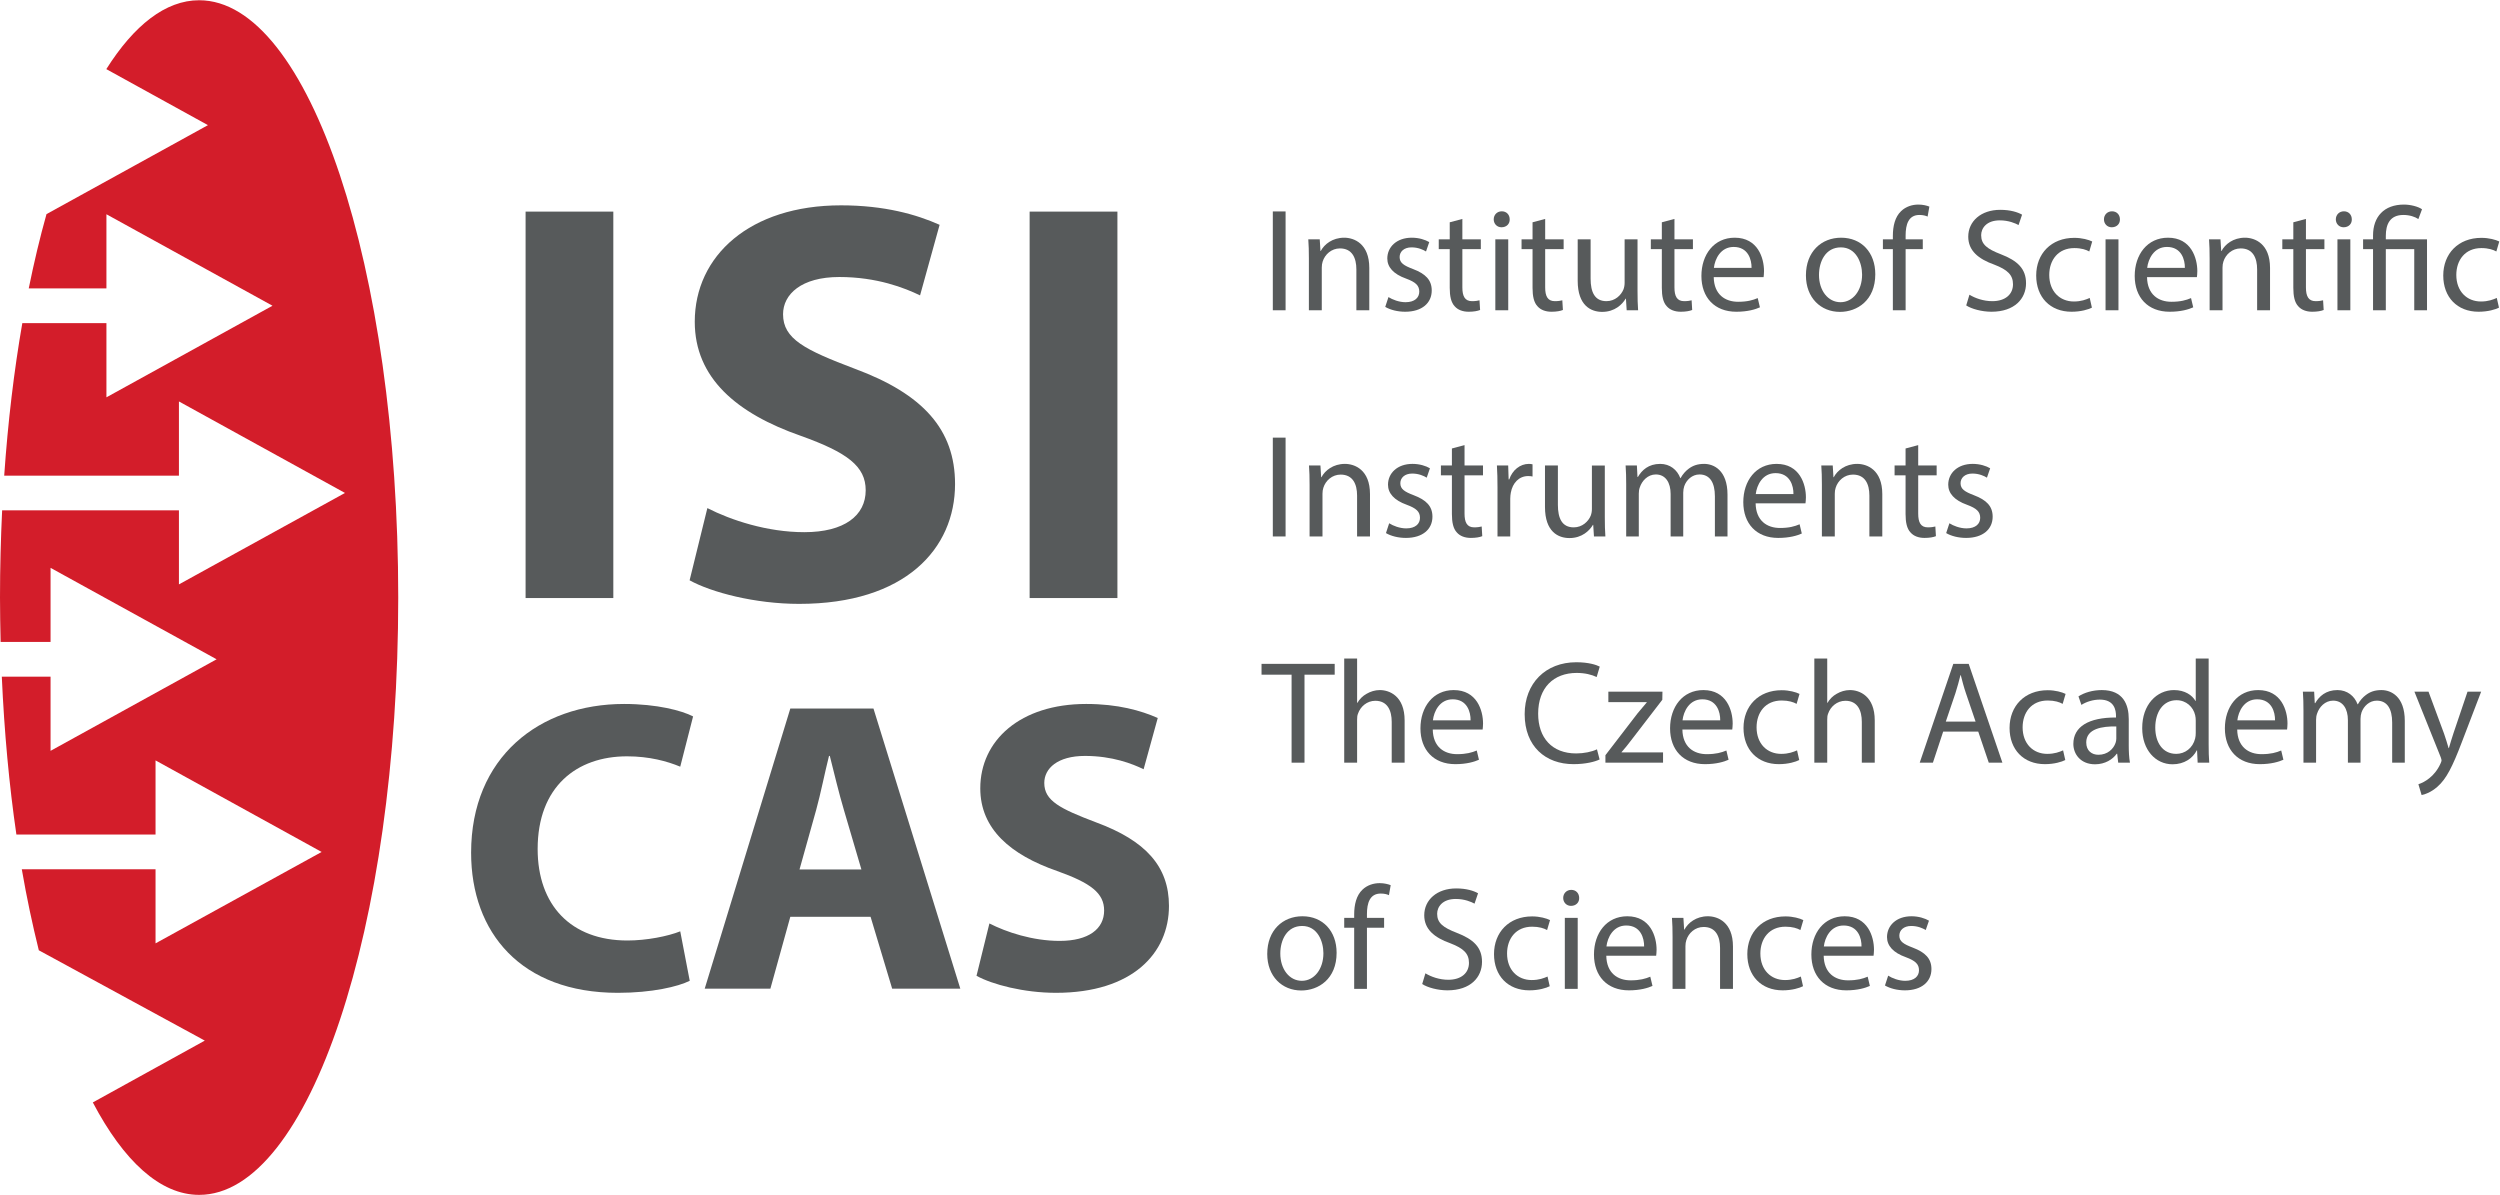 <?xml version="1.0" encoding="UTF-8" standalone="no"?>
<svg
   xmlns:dc="http://purl.org/dc/elements/1.1/"
   xmlns:cc="http://creativecommons.org/ns#"
   xmlns:rdf="http://www.w3.org/1999/02/22-rdf-syntax-ns#"
   xmlns:svg="http://www.w3.org/2000/svg"
   xmlns="http://www.w3.org/2000/svg"
   xmlns:sodipodi="http://sodipodi.sourceforge.net/DTD/sodipodi-0.dtd"
   xmlns:inkscape="http://www.inkscape.org/namespaces/inkscape"
   version="1.1"
   id="svg2"
   xml:space="preserve"
   width="181.72"
   height="86.853"
   viewBox="0 0 181.72 86.853"
   sodipodi:docname="UPT_compact_en_rgb_15.eps"><defs
     id="defs6" /><sodipodi:namedview
     pagecolor="#ffffff"
     bordercolor="#666666"
     borderopacity="1"
     objecttolerance="10"
     gridtolerance="10"
     guidetolerance="10"
     inkscape:pageopacity="0"
     inkscape:pageshadow="2"
     inkscape:window-width="640"
     inkscape:window-height="480"
     id="namedview4" /><g
     id="g10"
     inkscape:groupmode="layer"
     inkscape:label="ink_ext_XXXXXX"
     transform="matrix(1.333,0,0,-1.333,0,86.853)"><g
       id="g12"
       transform="scale(0.1)"><path
         d="m 701.023,536.262 v -53.891 h -6.96 v 53.891 h 6.96"
         style="fill:#575a5b;fill-opacity:1;fill-rule:nonzero;stroke:none"
         id="path14" /><path
         d="m 713.73,510.598 c 0,4.004 -0.085,7.265 -0.324,10.468 h 6.242 l 0.403,-6.386 h 0.152 c 1.914,3.672 6.399,7.265 12.793,7.265 5.356,0 13.676,-3.207 13.676,-16.465 v -23.109 h -7.043 v 22.309 c 0,6.226 -2.316,11.425 -8.953,11.425 -4.629,0 -8.235,-3.285 -9.438,-7.187 -0.308,-0.883 -0.476,-2.094 -0.476,-3.281 v -23.266 h -7.032 v 28.227"
         style="fill:#575a5b;fill-opacity:1;fill-rule:nonzero;stroke:none"
         id="path16" /><path
         d="m 757.129,489.563 c 2.082,-1.348 5.762,-2.793 9.277,-2.793 5.117,0 7.52,2.554 7.52,5.761 0,3.36 -2,5.196 -7.196,7.11 -6.957,2.476 -10.238,6.304 -10.238,10.957 0,6.226 5.039,11.347 13.352,11.347 3.918,0 7.351,-1.117 9.519,-2.402 l -1.765,-5.117 c -1.512,0.957 -4.317,2.246 -7.91,2.246 -4.161,0 -6.473,-2.402 -6.473,-5.274 0,-3.203 2.312,-4.652 7.351,-6.562 6.719,-2.559 10.157,-5.918 10.157,-11.68 0,-6.797 -5.285,-11.586 -14.473,-11.586 -4.238,0 -8.152,1.039 -10.879,2.641 l 1.758,5.352"
         style="fill:#575a5b;fill-opacity:1;fill-rule:nonzero;stroke:none"
         id="path18" /><path
         d="m 797.422,532.18 v -11.114 h 10.066 v -5.351 h -10.066 v -20.879 c 0,-4.785 1.355,-7.5 5.273,-7.5 1.836,0 3.196,0.234 4.075,0.469 l 0.32,-5.274 c -1.36,-0.566 -3.516,-0.961 -6.231,-0.961 -3.281,0 -5.918,1.039 -7.597,2.953 -2,2.09 -2.727,5.528 -2.727,10.079 v 21.113 h -5.992 v 5.351 h 5.992 v 9.278 l 6.887,1.836"
         style="fill:#575a5b;fill-opacity:1;fill-rule:nonzero;stroke:none"
         id="path20" /><path
         d="m 815.398,482.371 v 38.695 h 7.036 v -38.695 z m 7.832,49.574 c 0.083,-2.402 -1.675,-4.316 -4.468,-4.316 -2.485,0 -4.242,1.914 -4.242,4.316 0,2.481 1.835,4.395 4.398,4.395 2.637,0 4.312,-1.914 4.312,-4.395"
         style="fill:#575a5b;fill-opacity:1;fill-rule:nonzero;stroke:none"
         id="path22" /><path
         d="m 842.578,532.18 v -11.114 h 10.067 v -5.351 h -10.067 v -20.879 c 0,-4.785 1.36,-7.5 5.274,-7.5 1.836,0 3.195,0.234 4.074,0.469 l 0.32,-5.274 c -1.355,-0.566 -3.516,-0.961 -6.23,-0.961 -3.282,0 -5.918,1.039 -7.598,2.953 -2,2.09 -2.727,5.528 -2.727,10.079 v 21.113 h -5.996 v 5.351 h 5.996 v 9.278 l 6.887,1.836"
         style="fill:#575a5b;fill-opacity:1;fill-rule:nonzero;stroke:none"
         id="path24" /><path
         d="m 892.938,492.922 c 0,-4.004 0.082,-7.52 0.316,-10.551 h -6.234 l -0.399,6.313 h -0.168 c -1.836,-3.11 -5.906,-7.192 -12.793,-7.192 -6.07,0 -13.347,3.363 -13.347,16.953 v 22.621 h 7.042 v -21.425 c 0,-7.364 2.235,-12.305 8.629,-12.305 4.719,0 8,3.262 9.282,6.387 0.398,1.035 0.632,2.324 0.632,3.593 v 23.75 h 7.04 v -28.144"
         style="fill:#575a5b;fill-opacity:1;fill-rule:nonzero;stroke:none"
         id="path26" /><path
         d="m 913.074,532.18 v -11.114 h 10.071 v -5.351 h -10.071 v -20.879 c 0,-4.785 1.36,-7.5 5.278,-7.5 1.836,0 3.191,0.234 4.082,0.469 l 0.308,-5.274 c -1.355,-0.566 -3.512,-0.961 -6.226,-0.961 -3.286,0 -5.918,1.039 -7.598,2.953 -2.004,2.09 -2.727,5.528 -2.727,10.079 v 21.113 h -5.996 v 5.351 h 5.996 v 9.278 l 6.883,1.836"
         style="fill:#575a5b;fill-opacity:1;fill-rule:nonzero;stroke:none"
         id="path28" /><path
         d="m 955.117,505.48 c 0.078,4.469 -1.836,11.426 -9.758,11.426 -7.105,0 -10.23,-6.543 -10.789,-11.426 z m -20.625,-5.039 c 0.156,-9.511 6.238,-13.437 13.274,-13.437 5.039,0 8.074,0.879 10.711,2.012 l 1.203,-5.039 c -2.485,-1.133 -6.719,-2.407 -12.871,-2.407 -11.914,0 -19.036,7.836 -19.036,19.516 0,11.656 6.875,20.859 18.157,20.859 12.625,0 15.984,-11.117 15.984,-18.222 0,-1.446 -0.156,-2.563 -0.234,-3.282 h -27.188"
         style="fill:#575a5b;fill-opacity:1;fill-rule:nonzero;stroke:none"
         id="path30" /><path
         d="m 991.887,501.633 c 0,-8.477 4.871,-14.863 11.743,-14.863 6.72,0 11.76,6.304 11.76,15.039 0,6.543 -3.28,14.863 -11.59,14.863 -8.32,0 -11.913,-7.68 -11.913,-15.039 z m 30.703,0.41 c 0,-14.316 -9.91,-20.551 -19.27,-20.551 -10.476,0 -18.554,7.68 -18.554,19.906 0,12.95 8.476,20.547 19.194,20.547 11.11,0 18.63,-8.066 18.63,-19.902"
         style="fill:#575a5b;fill-opacity:1;fill-rule:nonzero;stroke:none"
         id="path32" /><path
         d="m 1032.17,482.371 v 33.344 h -5.43 v 5.351 h 5.43 v 1.836 c 0,5.45 1.2,10.391 4.48,13.516 2.64,2.559 6.15,3.594 9.43,3.594 2.48,0 4.64,-0.547 6,-1.114 l -0.96,-5.429 c -1.04,0.469 -2.48,0.879 -4.48,0.879 -6,0 -7.51,-5.278 -7.51,-11.192 v -2.09 h 9.36 v -5.351 h -9.36 v -33.344 h -6.96"
         style="fill:#575a5b;fill-opacity:1;fill-rule:nonzero;stroke:none"
         id="path34" /><path
         d="m 1140.71,483.801 c -1.83,-0.957 -5.92,-2.231 -11.11,-2.231 -11.67,0 -19.27,7.914 -19.27,19.75 0,11.914 8.16,20.543 20.79,20.543 4.16,0 7.84,-1.035 9.76,-1.988 l -1.6,-5.449 c -1.68,0.957 -4.32,1.855 -8.16,1.855 -8.87,0 -13.67,-6.562 -13.67,-14.648 0,-8.945 5.75,-14.477 13.43,-14.477 4,0 6.64,1.059 8.64,1.938 l 1.19,-5.293"
         style="fill:#575a5b;fill-opacity:1;fill-rule:nonzero;stroke:none"
         id="path36" /><path
         d="m 1148.15,482.371 v 38.695 h 7.04 v -38.695 z m 7.84,49.574 c 0.07,-2.402 -1.68,-4.316 -4.48,-4.316 -2.48,0 -4.23,1.914 -4.23,4.316 0,2.481 1.83,4.395 4.39,4.395 2.64,0 4.32,-1.914 4.32,-4.395"
         style="fill:#575a5b;fill-opacity:1;fill-rule:nonzero;stroke:none"
         id="path38" /><path
         d="m 1191.4,505.48 c 0.07,4.469 -1.84,11.426 -9.76,11.426 -7.11,0 -10.23,-6.543 -10.79,-11.426 z m -20.63,-5.039 c 0.16,-9.511 6.23,-13.437 13.27,-13.437 5.04,0 8.08,0.879 10.72,2.012 l 1.2,-5.039 c -2.48,-1.133 -6.72,-2.407 -12.87,-2.407 -11.92,0 -19.04,7.836 -19.04,19.516 0,11.656 6.88,20.859 18.16,20.859 12.62,0 15.98,-11.117 15.98,-18.222 0,-1.446 -0.15,-2.563 -0.23,-3.282 h -27.19"
         style="fill:#575a5b;fill-opacity:1;fill-rule:nonzero;stroke:none"
         id="path40" /><path
         d="m 1204.9,510.598 c 0,4.004 -0.09,7.265 -0.32,10.468 h 6.24 l 0.4,-6.386 h 0.16 c 1.91,3.672 6.39,7.265 12.79,7.265 5.35,0 13.67,-3.207 13.67,-16.465 v -23.109 h -7.04 v 22.309 c 0,6.226 -2.31,11.425 -8.95,11.425 -4.63,0 -8.24,-3.285 -9.44,-7.187 -0.31,-0.883 -0.48,-2.094 -0.48,-3.281 v -23.266 h -7.03 v 28.227"
         style="fill:#575a5b;fill-opacity:1;fill-rule:nonzero;stroke:none"
         id="path42" /><path
         d="m 1257.42,532.18 v -11.114 h 10.07 v -5.351 h -10.07 v -20.879 c 0,-4.785 1.36,-7.5 5.28,-7.5 1.83,0 3.19,0.234 4.07,0.469 l 0.32,-5.274 c -1.36,-0.566 -3.52,-0.961 -6.23,-0.961 -3.28,0 -5.92,1.039 -7.6,2.953 -2,2.09 -2.72,5.528 -2.72,10.079 v 21.113 h -6 v 5.351 h 6 v 9.278 l 6.88,1.836"
         style="fill:#575a5b;fill-opacity:1;fill-rule:nonzero;stroke:none"
         id="path44" /><path
         d="m 1274.6,482.371 v 38.695 h 7.03 v -38.695 z m 7.83,49.574 c 0.08,-2.402 -1.68,-4.316 -4.47,-4.316 -2.48,0 -4.24,1.914 -4.24,4.316 0,2.481 1.84,4.395 4.4,4.395 2.63,0 4.31,-1.914 4.31,-4.395"
         style="fill:#575a5b;fill-opacity:1;fill-rule:nonzero;stroke:none"
         id="path46" /><path
         d="m 1294.01,482.371 v 33.344 h -5.43 v 5.351 h 5.43 v 2.09 c 0,10.235 6,16.856 16.88,16.856 3.59,0 7.83,-1.114 9.83,-2.563 l -2,-5.347 c -1.68,1.191 -4.72,2.246 -8.15,2.246 -7.44,0 -9.59,-5.196 -9.59,-11.368 v -1.914 h 22.46 v -38.695 h -6.96 v 33.344 h -15.5 v -33.344 h -6.97"
         style="fill:#575a5b;fill-opacity:1;fill-rule:nonzero;stroke:none"
         id="path48" /><path
         d="m 1362.69,483.801 c -1.84,-0.957 -5.92,-2.231 -11.12,-2.231 -11.67,0 -19.27,7.914 -19.27,19.75 0,11.914 8.16,20.543 20.8,20.543 4.16,0 7.83,-1.035 9.75,-1.988 l -1.6,-5.449 c -1.68,0.957 -4.32,1.855 -8.15,1.855 -8.88,0 -13.68,-6.562 -13.68,-14.648 0,-8.945 5.76,-14.477 13.43,-14.477 4.01,0 6.64,1.059 8.64,1.938 l 1.2,-5.293"
         style="fill:#575a5b;fill-opacity:1;fill-rule:nonzero;stroke:none"
         id="path50" /><path
         d="m 714.109,387.258 c 0,4.004 -0.078,7.265 -0.32,10.469 h 6.238 l 0.395,-6.387 h 0.164 c 1.914,3.672 6.394,7.265 12.793,7.265 5.351,0 13.672,-3.203 13.672,-16.464 v -23.11 h -7.039 v 22.309 c 0,6.23 -2.317,11.426 -8.957,11.426 -4.629,0 -8.235,-3.282 -9.434,-7.192 -0.312,-0.879 -0.476,-2.086 -0.476,-3.277 v -23.266 h -7.036 v 28.227"
         style="fill:#575a5b;fill-opacity:1;fill-rule:nonzero;stroke:none"
         id="path52" /><path
         d="m 757.512,366.223 c 2.078,-1.352 5.758,-2.793 9.273,-2.793 5.117,0 7.524,2.558 7.524,5.761 0,3.36 -2.004,5.196 -7.2,7.11 -6.953,2.48 -10.234,6.308 -10.234,10.957 0,6.23 5.039,11.347 13.352,11.347 3.914,0 7.363,-1.117 9.519,-2.406 l -1.766,-5.113 c -1.515,0.957 -4.32,2.242 -7.914,2.242 -4.16,0 -6.472,-2.398 -6.472,-5.269 0,-3.204 2.312,-4.653 7.351,-6.567 6.723,-2.554 10.16,-5.918 10.16,-11.676 0,-6.796 -5.285,-11.582 -14.472,-11.582 -4.238,0 -8.156,1.036 -10.879,2.633 l 1.758,5.356"
         style="fill:#575a5b;fill-opacity:1;fill-rule:nonzero;stroke:none"
         id="path54" /><path
         d="m 798.605,408.84 v -11.113 h 10.067 v -5.356 h -10.067 v -20.879 c 0,-4.781 1.356,-7.5 5.274,-7.5 1.836,0 3.191,0.238 4.082,0.473 l 0.309,-5.274 c -1.356,-0.57 -3.512,-0.957 -6.227,-0.957 -3.281,0 -5.922,1.036 -7.602,2.95 -2,2.089 -2.722,5.527 -2.722,10.078 v 21.109 h -5.996 v 5.356 h 5.996 v 9.277 l 6.886,1.836"
         style="fill:#575a5b;fill-opacity:1;fill-rule:nonzero;stroke:none"
         id="path56" /><path
         d="m 816.582,385.656 c 0,4.547 -0.09,8.477 -0.32,12.071 h 6.148 l 0.246,-7.598 h 0.324 c 1.754,5.191 5.997,8.476 10.711,8.476 0.801,0 1.36,-0.078 2,-0.238 v -6.637 c -0.718,0.157 -1.445,0.235 -2.398,0.235 -4.965,0 -8.48,-3.75 -9.438,-9.024 -0.164,-0.957 -0.32,-2.089 -0.32,-3.285 v -20.625 h -6.953 v 26.625"
         style="fill:#575a5b;fill-opacity:1;fill-rule:nonzero;stroke:none"
         id="path58" /><path
         d="m 875.098,369.578 c 0,-4.004 0.078,-7.515 0.312,-10.547 h -6.23 l -0.403,6.313 h -0.164 c -1.836,-3.106 -5.91,-7.188 -12.793,-7.188 -6.074,0 -13.347,3.36 -13.347,16.953 v 22.618 h 7.039 v -21.426 c 0,-7.363 2.234,-12.309 8.633,-12.309 4.714,0 8,3.266 9.277,6.391 0.398,1.035 0.637,2.32 0.637,3.594 v 23.75 h 7.039 v -28.149"
         style="fill:#575a5b;fill-opacity:1;fill-rule:nonzero;stroke:none"
         id="path60" /><path
         d="m 886.758,387.258 c 0,4.004 -0.086,7.265 -0.32,10.469 h 6.152 l 0.32,-6.235 h 0.242 c 2.161,3.676 5.754,7.113 12.153,7.113 5.281,0 9.273,-3.203 10.957,-7.753 h 0.156 c 1.199,2.168 2.723,3.843 4.312,5.039 2.329,1.757 4.883,2.714 8.555,2.714 5.117,0 12.719,-3.363 12.719,-16.796 v -22.778 h -6.875 v 21.899 c 0,7.437 -2.719,11.914 -8.399,11.914 -3.996,0 -7.113,-2.949 -8.312,-6.391 -0.32,-0.957 -0.559,-2.242 -0.559,-3.512 v -23.91 h -6.875 v 23.188 c 0,6.148 -2.722,10.625 -8.074,10.625 -4.402,0 -7.597,-3.52 -8.722,-7.031 -0.399,-1.036 -0.555,-2.227 -0.555,-3.442 v -23.34 h -6.875 v 28.227"
         style="fill:#575a5b;fill-opacity:1;fill-rule:nonzero;stroke:none"
         id="path62" /><path
         d="m 977.961,382.141 c 0.074,4.472 -1.84,11.425 -9.758,11.425 -7.109,0 -10.234,-6.543 -10.793,-11.425 z m -20.625,-5.039 c 0.152,-9.512 6.227,-13.442 13.269,-13.442 5.04,0 8.079,0.883 10.711,2.016 l 1.204,-5.039 c -2.481,-1.133 -6.719,-2.403 -12.872,-2.403 -11.914,0 -19.035,7.832 -19.035,19.508 0,11.664 6.875,20.863 18.157,20.863 12.625,0 15.988,-11.117 15.988,-18.222 0,-1.445 -0.156,-2.563 -0.238,-3.281 h -27.184"
         style="fill:#575a5b;fill-opacity:1;fill-rule:nonzero;stroke:none"
         id="path64" /><path
         d="m 993.469,387.258 c 0,4.004 -0.078,7.265 -0.324,10.469 h 6.242 l 0.386,-6.387 h 0.168 c 1.919,3.672 6.399,7.265 12.789,7.265 5.36,0 13.68,-3.203 13.68,-16.464 v -23.11 h -7.04 v 22.309 c 0,6.23 -2.32,11.426 -8.96,11.426 -4.63,0 -8.23,-3.282 -9.43,-7.192 -0.32,-0.879 -0.48,-2.086 -0.48,-3.277 v -23.266 h -7.031 v 28.227"
         style="fill:#575a5b;fill-opacity:1;fill-rule:nonzero;stroke:none"
         id="path66" /><path
         d="m 1045.99,408.84 v -11.113 h 10.06 v -5.356 h -10.06 v -20.879 c 0,-4.781 1.35,-7.5 5.27,-7.5 1.84,0 3.19,0.238 4.08,0.473 l 0.31,-5.274 c -1.35,-0.57 -3.51,-0.957 -6.23,-0.957 -3.28,0 -5.91,1.036 -7.59,2.95 -2.01,2.089 -2.73,5.527 -2.73,10.078 v 21.109 h -5.99 v 5.356 h 5.99 v 9.277 l 6.89,1.836"
         style="fill:#575a5b;fill-opacity:1;fill-rule:nonzero;stroke:none"
         id="path68" /><path
         d="m 1063,366.223 c 2.08,-1.352 5.76,-2.793 9.28,-2.793 5.11,0 7.51,2.558 7.51,5.761 0,3.36 -2,5.196 -7.19,7.11 -6.96,2.48 -10.24,6.308 -10.24,10.957 0,6.23 5.04,11.347 13.35,11.347 3.92,0 7.37,-1.117 9.52,-2.406 l -1.76,-5.113 c -1.52,0.957 -4.32,2.242 -7.91,2.242 -4.16,0 -6.48,-2.398 -6.48,-5.269 0,-3.204 2.32,-4.653 7.36,-6.567 6.71,-2.554 10.15,-5.918 10.15,-11.676 0,-6.796 -5.28,-11.582 -14.47,-11.582 -4.24,0 -8.16,1.036 -10.88,2.633 l 1.76,5.356"
         style="fill:#575a5b;fill-opacity:1;fill-rule:nonzero;stroke:none"
         id="path70" /><path
         d="M 704.297,283.66 H 687.91 v 5.903 h 39.895 V 283.66 H 711.34 v -47.984 h -7.043 v 47.984"
         style="fill:#575a5b;fill-opacity:1;fill-rule:nonzero;stroke:none"
         id="path72" /><path
         d="m 732.996,292.449 h 7.031 v -24.136 h 0.168 c 1.114,1.992 2.871,3.75 5.032,4.941 2.078,1.211 4.558,2.012 7.195,2.012 5.195,0 13.516,-3.203 13.516,-16.567 v -23.023 h -7.043 v 22.226 c 0,6.25 -2.313,11.524 -8.954,11.524 -4.55,0 -8.156,-3.203 -9.433,-7.031 -0.403,-0.977 -0.481,-2.012 -0.481,-3.364 v -23.355 h -7.031 v 56.773"
         style="fill:#575a5b;fill-opacity:1;fill-rule:nonzero;stroke:none"
         id="path74" /><path
         d="m 801.902,258.781 c 0.078,4.492 -1.836,11.446 -9.754,11.446 -7.109,0 -10.234,-6.567 -10.793,-11.446 z m -20.625,-5.043 c 0.161,-9.508 6.235,-13.418 13.274,-13.418 5.039,0 8.078,0.879 10.715,1.996 l 1.199,-5.039 c -2.481,-1.117 -6.719,-2.406 -12.871,-2.406 -11.914,0 -19.031,7.856 -19.031,19.516 0,11.679 6.875,20.879 18.152,20.879 12.629,0 15.984,-11.114 15.984,-18.243 0,-1.425 -0.152,-2.558 -0.23,-3.285 h -27.192"
         style="fill:#575a5b;fill-opacity:1;fill-rule:nonzero;stroke:none"
         id="path76" /><path
         d="m 872.258,237.434 c -2.563,-1.274 -7.68,-2.563 -14.238,-2.563 -15.188,0 -26.625,9.613 -26.625,27.27 0,16.875 11.437,28.3 28.148,28.3 6.719,0 10.945,-1.425 12.793,-2.382 l -1.684,-5.688 c -2.632,1.289 -6.394,2.246 -10.879,2.246 -12.625,0 -21.023,-8.086 -21.023,-22.222 0,-13.204 7.598,-21.68 20.715,-21.68 4.234,0 8.555,0.879 11.348,2.246 l 1.445,-5.527"
         style="fill:#575a5b;fill-opacity:1;fill-rule:nonzero;stroke:none"
         id="path78" /><path
         d="m 875.43,239.758 17.508,22.793 c 1.679,2.066 3.285,3.902 5.042,5.996 v 0.152 h -20.949 v 5.688 h 29.5 l -0.078,-4.414 -17.265,-22.461 c -1.598,-2.149 -3.204,-4.082 -4.958,-6.074 v -0.157 h 22.625 v -5.605 H 875.43 v 4.082"
         style="fill:#575a5b;fill-opacity:1;fill-rule:nonzero;stroke:none"
         id="path80" /><path
         d="m 938.027,258.781 c 0.078,4.492 -1.836,11.446 -9.757,11.446 -7.11,0 -10.235,-6.567 -10.79,-11.446 z m -20.625,-5.043 c 0.157,-9.508 6.243,-13.418 13.274,-13.418 5.039,0 8.074,0.879 10.711,1.996 l 1.203,-5.039 c -2.485,-1.117 -6.723,-2.406 -12.871,-2.406 -11.914,0 -19.035,7.856 -19.035,19.516 0,11.679 6.875,20.879 18.156,20.879 12.625,0 15.984,-11.114 15.984,-18.243 0,-1.425 -0.156,-2.558 -0.234,-3.285 h -27.188"
         style="fill:#575a5b;fill-opacity:1;fill-rule:nonzero;stroke:none"
         id="path82" /><path
         d="m 981.113,237.117 c -1.836,-0.957 -5.91,-2.246 -11.113,-2.246 -11.672,0 -19.27,7.934 -19.27,19.746 0,11.914 8.157,20.571 20.793,20.571 4.161,0 7.832,-1.055 9.754,-2.012 l -1.597,-5.434 c -1.684,0.957 -4.321,1.836 -8.157,1.836 -8.878,0 -13.671,-6.558 -13.671,-14.629 0,-8.961 5.753,-14.469 13.425,-14.469 4.004,0 6.645,1.036 8.645,1.915 l 1.191,-5.278"
         style="fill:#575a5b;fill-opacity:1;fill-rule:nonzero;stroke:none"
         id="path84" /><path
         d="m 989.348,292.449 h 7.031 v -24.136 h 0.164 c 1.113,1.992 2.871,3.75 5.027,4.941 2.08,1.211 4.56,2.012 7.2,2.012 5.19,0 13.52,-3.203 13.52,-16.567 v -23.023 h -7.05 v 22.226 c 0,6.25 -2.31,11.524 -8.95,11.524 -4.55,0 -8.153,-3.203 -9.435,-7.031 -0.402,-0.977 -0.476,-2.012 -0.476,-3.364 v -23.355 h -7.031 v 56.773"
         style="fill:#575a5b;fill-opacity:1;fill-rule:nonzero;stroke:none"
         id="path86" /><path
         d="m 1077.28,258.074 -5.28,15.512 c -1.2,3.516 -2,6.719 -2.8,9.82 h -0.16 c -0.8,-3.203 -1.68,-6.461 -2.72,-9.746 l -5.28,-15.586 z m -17.67,-5.445 -5.6,-16.953 h -7.19 l 18.31,53.887 h 8.39 l 18.38,-53.887 h -7.43 l -5.75,16.953 h -19.11"
         style="fill:#575a5b;fill-opacity:1;fill-rule:nonzero;stroke:none"
         id="path88" /><path
         d="m 1126.19,237.117 c -1.83,-0.957 -5.91,-2.246 -11.11,-2.246 -11.67,0 -19.27,7.934 -19.27,19.746 0,11.914 8.15,20.571 20.79,20.571 4.16,0 7.83,-1.055 9.76,-2.012 l -1.6,-5.434 c -1.68,0.957 -4.32,1.836 -8.16,1.836 -8.88,0 -13.67,-6.558 -13.67,-14.629 0,-8.961 5.75,-14.469 13.43,-14.469 4,0 6.64,1.036 8.64,1.915 l 1.19,-5.278"
         style="fill:#575a5b;fill-opacity:1;fill-rule:nonzero;stroke:none"
         id="path90" /><path
         d="m 1154.01,255.422 c -7.67,0.176 -16.39,-1.192 -16.39,-8.711 0,-4.555 3.03,-6.723 6.64,-6.723 5.03,0 8.23,3.207 9.35,6.489 0.24,0.718 0.4,1.519 0.4,2.246 z m 1.04,-19.746 -0.56,4.883 h -0.24 c -2.16,-3.047 -6.32,-5.762 -11.84,-5.762 -7.83,0 -11.82,5.523 -11.82,11.109 0,9.36 8.31,14.477 23.26,14.399 v 0.8 c 0,3.204 -0.88,8.965 -8.8,8.965 -3.59,0 -7.35,-1.132 -10.07,-2.89 l -1.6,4.644 c 3.2,2.074 7.84,3.442 12.71,3.442 11.84,0 14.71,-8.086 14.71,-15.84 v -14.477 c 0,-3.355 0.17,-6.636 0.65,-9.273 h -6.4"
         style="fill:#575a5b;fill-opacity:1;fill-rule:nonzero;stroke:none"
         id="path92" /><path
         d="m 1197.33,258.621 c 0,0.883 -0.08,2.094 -0.32,2.973 -1.04,4.472 -4.88,8.144 -10.15,8.144 -7.28,0 -11.6,-6.386 -11.6,-14.941 0,-7.852 3.84,-14.317 11.44,-14.317 4.72,0 9.03,3.125 10.31,8.399 0.24,0.957 0.32,1.914 0.32,3.027 z m 7.04,33.828 v -46.773 c 0,-3.438 0.07,-7.363 0.32,-10 h -6.32 l -0.32,6.719 h -0.16 c -2.16,-4.321 -6.87,-7.598 -13.19,-7.598 -9.36,0 -16.56,7.93 -16.56,19.668 -0.07,12.871 7.92,20.801 17.36,20.801 5.92,0 9.91,-2.817 11.67,-5.918 h 0.16 v 23.101 h 7.04"
         style="fill:#575a5b;fill-opacity:1;fill-rule:nonzero;stroke:none"
         id="path94" /><path
         d="m 1240.57,258.781 c 0.07,4.492 -1.84,11.446 -9.76,11.446 -7.11,0 -10.23,-6.567 -10.79,-11.446 z m -20.63,-5.043 c 0.16,-9.508 6.24,-13.418 13.27,-13.418 5.04,0 8.08,0.879 10.72,1.996 l 1.2,-5.039 c -2.48,-1.117 -6.72,-2.406 -12.87,-2.406 -11.92,0 -19.04,7.856 -19.04,19.516 0,11.679 6.88,20.879 18.16,20.879 12.62,0 15.98,-11.114 15.98,-18.243 0,-1.425 -0.15,-2.558 -0.23,-3.285 h -27.19"
         style="fill:#575a5b;fill-opacity:1;fill-rule:nonzero;stroke:none"
         id="path96" /><path
         d="m 1256.07,263.898 c 0,4.004 -0.08,7.286 -0.32,10.489 h 6.15 l 0.33,-6.25 h 0.24 c 2.16,3.687 5.75,7.129 12.15,7.129 5.28,0 9.28,-3.203 10.96,-7.754 h 0.15 c 1.2,2.144 2.73,3.828 4.32,5.019 2.32,1.778 4.88,2.735 8.55,2.735 5.12,0 12.72,-3.36 12.72,-16.797 v -22.793 h -6.88 v 21.914 c 0,7.441 -2.71,11.914 -8.4,11.914 -3.99,0 -7.1,-2.973 -8.31,-6.406 -0.32,-0.957 -0.55,-2.231 -0.55,-3.52 v -23.902 h -6.88 v 23.183 c 0,6.172 -2.72,10.645 -8.07,10.645 -4.41,0 -7.6,-3.516 -8.72,-7.031 -0.4,-1.055 -0.56,-2.246 -0.56,-3.442 v -23.355 h -6.88 v 28.222"
         style="fill:#575a5b;fill-opacity:1;fill-rule:nonzero;stroke:none"
         id="path98" /><path
         d="m 1324.26,274.387 8.47,-22.871 c 0.88,-2.563 1.84,-5.61 2.48,-7.911 h 0.16 c 0.71,2.301 1.51,5.274 2.48,8.067 l 7.68,22.715 h 7.43 l -10.56,-27.602 c -5.04,-13.258 -8.47,-20.055 -13.27,-24.215 -3.44,-3.047 -6.87,-4.242 -8.63,-4.55 l -1.76,5.898 c 1.76,0.566 4.07,1.68 6.15,3.453 1.93,1.508 4.32,4.223 5.92,7.832 0.32,0.727 0.56,1.274 0.56,1.684 0,0.39 -0.16,0.957 -0.48,1.836 l -14.31,35.664 h 7.68"
         style="fill:#575a5b;fill-opacity:1;fill-rule:nonzero;stroke:none"
         id="path100" /><path
         d="m 698.145,131.613 c 0,-8.476 4.875,-14.883 11.75,-14.883 6.714,0 11.753,6.329 11.753,15.04 0,6.558 -3.281,14.863 -11.589,14.863 -8.321,0 -11.914,-7.68 -11.914,-15.02 z m 30.703,0.391 c 0,-14.301 -9.91,-20.551 -19.27,-20.551 -10.476,0 -18.555,7.68 -18.555,19.926 0,12.945 8.481,20.547 19.192,20.547 11.113,0 18.633,-8.086 18.633,-19.922"
         style="fill:#575a5b;fill-opacity:1;fill-rule:nonzero;stroke:none"
         id="path102" /><path
         d="m 738.43,112.336 v 33.34 h -5.434 v 5.371 h 5.434 v 1.836 c 0,5.43 1.199,10.39 4.48,13.515 2.637,2.555 6.153,3.59 9.434,3.59 2.48,0 4.636,-0.562 5.996,-1.109 l -0.957,-5.449 c -1.043,0.488 -2.481,0.879 -4.485,0.879 -5.996,0 -7.507,-5.278 -7.507,-11.196 v -2.066 h 9.355 v -5.371 h -9.355 v -33.34 h -6.961"
         style="fill:#575a5b;fill-opacity:1;fill-rule:nonzero;stroke:none"
         id="path104" /><path
         d="m 777.273,120.813 c 3.118,-1.915 7.676,-3.516 12.473,-3.516 7.117,0 11.277,3.75 11.277,9.195 0,5.039 -2.878,7.914 -10.156,10.703 -8.797,3.125 -14.234,7.676 -14.234,15.278 0,8.394 6.961,14.629 17.43,14.629 5.515,0 9.523,-1.274 11.914,-2.637 l -1.914,-5.664 c -1.758,0.957 -5.364,2.558 -10.235,2.558 -7.351,0 -10.156,-4.394 -10.156,-8.086 0,-5.039 3.281,-7.519 10.715,-10.39 9.121,-3.52 13.75,-7.91 13.75,-15.82 0,-8.325 -6.157,-15.532 -18.867,-15.532 -5.2,0 -10.872,1.528 -13.75,3.442 l 1.753,5.84"
         style="fill:#575a5b;fill-opacity:1;fill-rule:nonzero;stroke:none"
         id="path106" /><path
         d="m 845.059,113.781 c -1.836,-0.961 -5.911,-2.25 -11.114,-2.25 -11.672,0 -19.265,7.934 -19.265,19.75 0,11.914 8.152,20.567 20.789,20.567 4.16,0 7.832,-1.055 9.758,-2.012 l -1.606,-5.43 c -1.68,0.957 -4.312,1.832 -8.152,1.832 -8.875,0 -13.672,-6.558 -13.672,-14.625 0,-8.965 5.754,-14.472 13.43,-14.472 4.003,0 6.636,1.035 8.64,1.914 l 1.192,-5.274"
         style="fill:#575a5b;fill-opacity:1;fill-rule:nonzero;stroke:none"
         id="path108" /><path
         d="m 853.293,112.336 v 38.711 h 7.027 v -38.711 z m 7.828,49.57 c 0.078,-2.383 -1.68,-4.316 -4.473,-4.316 -2.476,0 -4.238,1.933 -4.238,4.316 0,2.481 1.836,4.414 4.399,4.414 2.632,0 4.312,-1.933 4.312,-4.414"
         style="fill:#575a5b;fill-opacity:1;fill-rule:nonzero;stroke:none"
         id="path110" /><path
         d="m 896.531,135.441 c 0.078,4.493 -1.836,11.446 -9.754,11.446 -7.109,0 -10.234,-6.567 -10.793,-11.446 z m -20.625,-5.039 c 0.157,-9.511 6.235,-13.418 13.274,-13.418 5.039,0 8.078,0.879 10.715,1.993 l 1.199,-5.039 c -2.481,-1.118 -6.719,-2.407 -12.871,-2.407 -11.914,0 -19.035,7.856 -19.035,19.516 0,11.68 6.875,20.879 18.156,20.879 12.629,0 15.984,-11.113 15.984,-18.242 0,-1.426 -0.152,-2.559 -0.23,-3.282 h -27.192"
         style="fill:#575a5b;fill-opacity:1;fill-rule:nonzero;stroke:none"
         id="path112" /><path
         d="m 912.043,140.559 c 0,4.004 -0.078,7.285 -0.324,10.488 h 6.242 l 0.391,-6.406 h 0.164 c 1.914,3.672 6.394,7.285 12.793,7.285 5.351,0 13.671,-3.203 13.671,-16.485 v -23.105 h -7.042 v 22.305 c 0,6.25 -2.313,11.445 -8.954,11.445 -4.629,0 -8.23,-3.281 -9.433,-7.207 -0.313,-0.879 -0.481,-2.07 -0.481,-3.266 v -23.277 h -7.027 v 28.223"
         style="fill:#575a5b;fill-opacity:1;fill-rule:nonzero;stroke:none"
         id="path114" /><path
         d="m 983.184,113.781 c -1.836,-0.961 -5.911,-2.25 -11.114,-2.25 -11.672,0 -19.265,7.934 -19.265,19.75 0,11.914 8.152,20.567 20.789,20.567 4.16,0 7.832,-1.055 9.758,-2.012 l -1.606,-5.43 c -1.68,0.957 -4.312,1.832 -8.152,1.832 -8.875,0 -13.672,-6.558 -13.672,-14.625 0,-8.965 5.754,-14.472 13.43,-14.472 4.003,0 6.636,1.035 8.64,1.914 l 1.192,-5.274"
         style="fill:#575a5b;fill-opacity:1;fill-rule:nonzero;stroke:none"
         id="path116" /><path
         d="m 1015.08,135.441 c 0.08,4.493 -1.84,11.446 -9.76,11.446 -7.105,0 -10.23,-6.567 -10.789,-11.446 z m -20.627,-5.039 c 0.156,-9.511 6.237,-13.418 13.267,-13.418 5.04,0 8.08,0.879 10.72,1.993 l 1.2,-5.039 c -2.48,-1.118 -6.72,-2.407 -12.87,-2.407 -11.915,0 -19.036,7.856 -19.036,19.516 0,11.68 6.875,20.879 18.156,20.879 12.63,0 15.99,-11.113 15.99,-18.242 0,-1.426 -0.16,-2.559 -0.24,-3.282 h -27.187"
         style="fill:#575a5b;fill-opacity:1;fill-rule:nonzero;stroke:none"
         id="path118" /><path
         d="m 1029.62,119.543 c 2.08,-1.367 5.76,-2.813 9.28,-2.813 5.11,0 7.52,2.555 7.52,5.758 0,3.364 -2.01,5.2 -7.2,7.129 -6.95,2.461 -10.24,6.313 -10.24,10.942 0,6.25 5.04,11.367 13.35,11.367 3.92,0 7.37,-1.133 9.53,-2.403 l -1.77,-5.117 c -1.52,0.957 -4.32,2.227 -7.91,2.227 -4.16,0 -6.48,-2.387 -6.48,-5.274 0,-3.183 2.32,-4.629 7.36,-6.543 6.72,-2.558 10.15,-5.918 10.15,-11.679 0,-6.797 -5.28,-11.606 -14.47,-11.606 -4.24,0 -8.15,1.059 -10.88,2.641 l 1.76,5.371"
         style="fill:#575a5b;fill-opacity:1;fill-rule:nonzero;stroke:none"
         id="path120" /><path
         d="M 334.441,536.172 V 325.449 h -47.839 v 210.723 h 47.839"
         style="fill:#575a5b;fill-opacity:1;fill-rule:nonzero;stroke:none"
         id="path122" /><path
         d="m 385.73,374.492 c 12.833,-6.543 32.524,-13.125 52.856,-13.125 21.875,0 33.477,9.082 33.477,22.832 0,13.125 -10.02,20.606 -35.352,29.688 -35.039,12.226 -57.856,31.601 -57.856,62.226 0,35.957 30.024,63.477 79.75,63.477 23.766,0 41.25,-5.02 53.766,-10.625 l -10.66,-38.477 c -8.418,4.063 -23.441,10.02 -44.043,10.02 -20.664,0 -30.664,-9.395 -30.664,-20.313 0,-13.476 11.891,-19.394 39.101,-29.707 37.208,-13.769 54.688,-33.144 54.688,-62.871 0,-35.312 -27.172,-65.351 -85.023,-65.351 -24.09,0 -47.832,6.289 -59.723,12.851 l 9.683,39.375"
         style="fill:#575a5b;fill-opacity:1;fill-rule:nonzero;stroke:none"
         id="path124" /><path
         d="M 609.324,536.172 V 325.449 h -47.871 v 210.723 h 47.871"
         style="fill:#575a5b;fill-opacity:1;fill-rule:nonzero;stroke:none"
         id="path126" /><path
         d="m 376.105,116.738 c -6.332,-3.183 -20.609,-6.562 -39.191,-6.562 -52.812,0 -80.019,32.851 -80.019,76.406 0,52.09 37.199,81.113 83.425,81.113 17.895,0 31.504,-3.613 37.618,-6.797 l -7.008,-27.402 c -7.063,2.93 -16.782,5.645 -29.028,5.645 -27.429,0 -48.726,-16.543 -48.726,-50.547 0,-30.606 18.133,-49.883 48.965,-49.883 10.41,0 21.968,2.285 28.789,5 l 5.175,-26.973"
         style="fill:#575a5b;fill-opacity:1;fill-rule:nonzero;stroke:none"
         id="path128" /><path
         d="m 469.719,177.441 -9.543,32.461 c -2.703,9.043 -5.403,20.391 -7.688,29.453 h -0.437 c -2.285,-9.062 -4.551,-20.625 -7,-29.453 l -9.082,-32.461 z m -38.762,-25.8 -10.867,-39.2 h -35.813 l 46.68,152.754 h 45.344 l 47.351,-152.754 h -37.16 l -11.773,39.2 h -43.762"
         style="fill:#575a5b;fill-opacity:1;fill-rule:nonzero;stroke:none"
         id="path130" /><path
         d="m 539.52,148.008 c 9.289,-4.746 23.578,-9.512 38.312,-9.512 15.852,0 24.246,6.582 24.246,16.563 0,9.492 -7.242,14.98 -25.625,21.543 -25.367,8.808 -41.91,22.89 -41.91,45.078 0,26.113 21.746,46.015 57.77,46.015 17.23,0 29.914,-3.613 39.003,-7.656 l -7.711,-27.949 c -6.117,2.969 -17.003,7.265 -31.972,7.265 -14.945,0 -22.192,-6.796 -22.192,-14.746 0,-9.726 8.579,-14.023 28.301,-21.504 27.016,-9.98 39.692,-24.023 39.692,-45.546 0,-25.625 -19.731,-47.383 -61.653,-47.383 -17.441,0 -34.668,4.512 -43.293,9.277 l 7.032,28.555"
         style="fill:#575a5b;fill-opacity:1;fill-rule:nonzero;stroke:none"
         id="path132" /><path
         d="m 108.605,651.426 c -18.304,0 -35.519,-13.613 -50.636,-37.559 L 113.391,583.32 25.359,534.805 c -3.59,-12.754 -6.793,-26.25 -9.688,-40.508 h 42.363 v 40.43 L 148.586,484.844 58.035,434.902 v 40.469 H 12.168 C 7.668,449.473 4.324,421.582 2.293,392.168 H 97.57 v 40.488 L 188.113,382.754 97.57,332.891 v 40.39 H 1.164 C 0.438,357.793 0,341.895 0,325.762 0,317.617 0.168,309.512 0.344,301.504 H 27.57 v 40.41 L 118.113,292.051 27.57,242.129 v 40.449 H 0.984 C 2.332,252.383 5,223.496 8.938,196.484 h 75.879 v 40.43 L 175.383,186.992 84.816,137.148 v 40.391 H 11.887 c 2.711,-15.723 5.797,-30.078 9.274,-44.16 L 111.672,84.121 50.613,50.41 C 67.371,18.574 87.277,0 108.605,0 c 59.942,0 108.551,145.859 108.551,325.762 0,179.883 -48.609,325.664 -108.551,325.664"
         style="fill:#d31d2a;fill-opacity:1;fill-rule:nonzero;stroke:none"
         id="path134" /><path
         d="m 1073.93,490.852 c 3.11,-1.914 7.67,-3.516 12.47,-3.516 7.12,0 11.28,3.75 11.28,9.195 0,5.039 -2.89,7.914 -10.16,10.707 -8.8,3.125 -14.24,7.672 -14.24,15.274 0,8.394 6.96,14.629 17.43,14.629 5.52,0 9.52,-1.274 11.92,-2.637 l -1.92,-5.664 c -1.75,0.957 -5.36,2.558 -10.23,2.558 -7.35,0 -10.16,-4.394 -10.16,-8.085 0,-5.04 3.28,-7.52 10.72,-10.391 9.12,-3.516 13.75,-7.91 13.75,-15.82 0,-8.321 -6.16,-15.532 -18.87,-15.532 -5.2,0 -10.87,1.528 -13.75,3.442 l 1.76,5.84"
         style="fill:#575a5b;fill-opacity:1;fill-rule:nonzero;stroke:none"
         id="path136" /><path
         d="m 701.023,412.922 v -53.891 h -6.96 v 53.891 h 6.96"
         style="fill:#575a5b;fill-opacity:1;fill-rule:nonzero;stroke:none"
         id="path138" /></g></g></svg>
